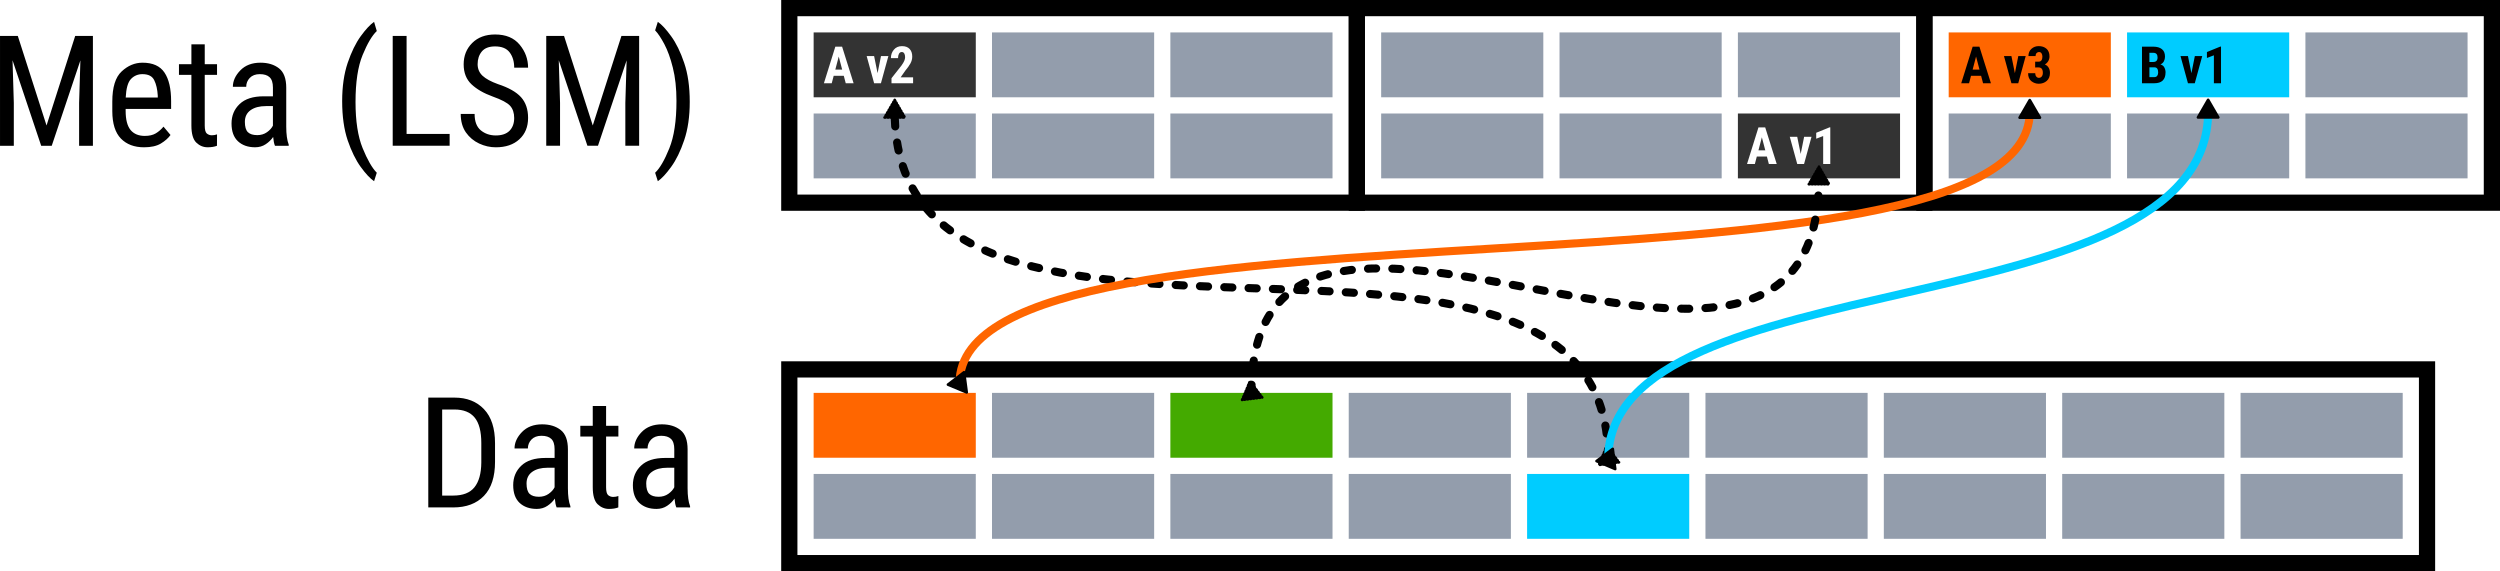 <?xml version="1.0" encoding="UTF-8" standalone="no"?>
<!-- Created with Inkscape (http://www.inkscape.org/) -->

<svg
   width="154.178mm"
   height="35.229mm"
   viewBox="0 0 154.178 35.229"
   version="1.1"
   id="svg1"
   xml:space="preserve"
   xmlns="http://www.w3.org/2000/svg"
   xmlns:svg="http://www.w3.org/2000/svg"><defs
     id="defs1"><marker
       style="overflow:visible"
       id="Triangle"
       refX="0"
       refY="0"
       orient="auto-start-reverse"
       markerWidth="0.5"
       markerHeight="0.5"
       viewBox="0 0 1 1"
       preserveAspectRatio="xMidYMid"><path
         transform="scale(0.5)"
         style="fill:context-stroke;fill-rule:evenodd;stroke:context-stroke;stroke-width:1pt"
         d="M 5.77,0 -2.88,5 V -5 Z"
         id="path135" /></marker></defs><g
     id="layer1"
     transform="translate(116.423,-337.2)"><rect
       style="fill:#333333;fill-opacity:1;stroke:none;stroke-width:0.611;stroke-dasharray:none"
       id="rect52"
       width="10"
       height="4"
       x="-66.245"
       y="339.2" /><path
       d="m -65.612,342.335 0.705,-2.257 h 0.417 l 0.71,2.257 h -0.485 l -0.121,-0.462 h -0.622 l -0.121,0.462 z m 0.704,-0.842 h 0.423 l -0.212,-0.806 z m 3.273,-0.836 -0.46,1.677 h -0.42 l -0.46,-1.677 h 0.459 l 0.214,1.056 0.211,-1.056 z m 1.524,1.313 v 0.364 h -1.332 v -0.31 l 0.611,-0.777 q 0.13,-0.181 0.178,-0.299 0.05,-0.119 0.05,-0.219 0,-0.149 -0.053,-0.234 -0.053,-0.087 -0.149,-0.087 -0.118,0 -0.177,0.109 -0.057,0.107 -0.057,0.27 h -0.44 q 0,-0.304 0.183,-0.522 0.183,-0.22 0.499,-0.22 0.31,0 0.471,0.172 0.163,0.171 0.163,0.47 0,0.226 -0.115,0.431 -0.113,0.203 -0.312,0.439 l -0.29,0.414 z"
       id="text81"
       style="font-weight:bold;font-size:3.175px;line-height:125%;font-family:'Roboto Condensed';-inkscape-font-specification:'Roboto Condensed,  Bold';letter-spacing:0px;word-spacing:0px;fill:#ffffff;stroke-width:0.265px"
       aria-label="A v2" /><rect
       style="fill:#939dac;fill-opacity:1;stroke:none;stroke-width:0.611;stroke-dasharray:none"
       id="rect1"
       width="10"
       height="4"
       x="-31.245"
       y="339.2" /><rect
       style="fill:#333333;fill-opacity:1;stroke:none;stroke-width:0.611;stroke-dasharray:none"
       id="rect80"
       width="10"
       height="4"
       x="-9.245"
       y="344.2" /><path
       id="path31"
       style="fill:none;stroke:#000000;stroke-width:1;stroke-dasharray:none;stroke-opacity:1"
       d="m -67.745,337.7 h 35 v 12 h -35 z" /><rect
       style="fill:#939dac;fill-opacity:1;stroke:none;stroke-width:0.611;stroke-dasharray:none"
       id="rect57"
       width="10"
       height="4"
       x="-55.245"
       y="339.2" /><rect
       style="fill:#939dac;stroke:none;stroke-width:0.611;stroke-dasharray:none"
       id="rect58"
       width="10"
       height="4"
       x="-66.245"
       y="344.2" /><rect
       style="fill:#939dac;stroke:none;stroke-width:0.611;stroke-dasharray:none"
       id="rect59"
       width="10"
       height="4"
       x="-55.245"
       y="344.2" /><rect
       style="fill:#939dac;fill-opacity:1;stroke:none;stroke-width:0.611;stroke-dasharray:none"
       id="rect60"
       width="10"
       height="4"
       x="-44.245"
       y="339.2" /><rect
       style="fill:#939dac;stroke:none;stroke-width:0.611;stroke-dasharray:none"
       id="rect63"
       width="10"
       height="4"
       x="-44.245"
       y="344.2" /><path
       id="path1"
       style="fill:none;stroke:#000000;stroke-width:1;stroke-dasharray:none;stroke-opacity:1"
       d="M -32.745,337.7 H 2.255 v 12 H -32.745 Z" /><rect
       style="fill:#939dac;fill-opacity:1;stroke:none;stroke-width:0.611;stroke-dasharray:none"
       id="rect2"
       width="10"
       height="4"
       x="-20.245"
       y="339.2" /><rect
       style="fill:#939dac;stroke:none;stroke-width:0.611;stroke-dasharray:none"
       id="rect3"
       width="10"
       height="4"
       x="-31.245"
       y="344.2" /><rect
       style="fill:#939dac;stroke:none;stroke-width:0.611;stroke-dasharray:none"
       id="rect4"
       width="10"
       height="4"
       x="-20.245"
       y="344.2" /><rect
       style="fill:#939dac;fill-opacity:1;stroke:none;stroke-width:0.611;stroke-dasharray:none"
       id="rect5"
       width="10"
       height="4"
       x="-9.245"
       y="339.2" /><rect
       style="fill:#ff6600;fill-opacity:1;stroke:none;stroke-width:0.611;stroke-dasharray:none"
       id="rect31"
       width="10"
       height="4"
       x="3.755"
       y="339.2" /><path
       id="path6"
       style="fill:none;stroke:#000000;stroke-width:1;stroke-dasharray:none;stroke-opacity:1"
       d="M 2.255,337.7 H 37.255 v 12 H 2.255 Z" /><path
       d="m 4.528,342.335 0.705,-2.257 h 0.417 l 0.71,2.257 H 5.875 L 5.754,341.873 H 5.132 l -0.121,0.462 z m 0.704,-0.842 h 0.423 l -0.212,-0.806 z m 3.273,-0.836 -0.46,1.677 H 7.624 l -0.46,-1.677 h 0.459 l 0.214,1.056 0.211,-1.056 z m 0.583,0.702 v -0.355 h 0.212 q 0.121,0 0.177,-0.084 0.057,-0.085 0.057,-0.225 0,-0.124 -0.053,-0.205 -0.053,-0.082 -0.161,-0.082 -0.082,0 -0.146,0.068 -0.062,0.067 -0.062,0.183 H 8.673 q 0,-0.279 0.184,-0.446 0.186,-0.169 0.45,-0.169 0.296,0 0.481,0.164 0.184,0.163 0.184,0.479 0,0.147 -0.076,0.279 -0.074,0.132 -0.212,0.208 0.158,0.067 0.237,0.205 0.079,0.136 0.079,0.321 0,0.318 -0.2,0.491 -0.2,0.174 -0.495,0.174 -0.246,0 -0.45,-0.158 -0.203,-0.158 -0.203,-0.493 h 0.439 q 0,0.124 0.064,0.206 0.064,0.081 0.161,0.081 0.113,0 0.178,-0.084 0.067,-0.085 0.067,-0.223 0,-0.333 -0.259,-0.335 z"
       id="text31"
       style="font-weight:bold;font-size:3.175px;line-height:125%;font-family:'Roboto Condensed';-inkscape-font-specification:'Roboto Condensed,  Bold';letter-spacing:0px;word-spacing:0px;stroke-width:0.265px"
       aria-label="A v3" /><rect
       style="fill:#00ccff;fill-opacity:1;stroke:none;stroke-width:0.611;stroke-dasharray:none"
       id="rect105"
       width="10"
       height="4"
       x="-22.245"
       y="366.429" /><rect
       style="fill:#939dac;fill-opacity:1;stroke:none;stroke-width:0.611;stroke-dasharray:none"
       id="rect107"
       width="10"
       height="4"
       x="-11.245"
       y="361.429" /><rect
       style="fill:#44aa00;fill-opacity:1;stroke:none;stroke-width:0.611;stroke-dasharray:none"
       id="rect137"
       width="10"
       height="4"
       x="-44.245"
       y="361.429" /><path
       id="path107"
       style="fill:none;stroke:#000000;stroke-width:1;stroke-dasharray:none"
       d="m -67.745,359.982 h 101 v 11.947 h -101 z" /><rect
       style="fill:#939dac;stroke:none;stroke-width:0.611;stroke-dasharray:none"
       id="rect118"
       width="10"
       height="4"
       x="-22.245"
       y="361.429" /><rect
       style="fill:#939dac;stroke:none;stroke-width:0.611;stroke-dasharray:none"
       id="rect119"
       width="10"
       height="4"
       x="-0.245"
       y="361.429" /><rect
       style="fill:#939dac;stroke:none;stroke-width:0.611;stroke-dasharray:none"
       id="rect120"
       width="10"
       height="4"
       x="10.755"
       y="361.429" /><rect
       style="fill:#939dac;stroke:none;stroke-width:0.611;stroke-dasharray:none"
       id="rect121"
       width="10"
       height="4"
       x="21.755"
       y="361.429" /><rect
       style="fill:#939dac;stroke:none;stroke-width:0.611;stroke-dasharray:none"
       id="rect122"
       width="10"
       height="4"
       x="-11.245"
       y="366.429" /><rect
       style="fill:#939dac;stroke:none;stroke-width:0.611;stroke-dasharray:none"
       id="rect123"
       width="10"
       height="4"
       x="-0.245"
       y="366.429" /><rect
       style="fill:#939dac;stroke:none;stroke-width:0.611;stroke-dasharray:none"
       id="rect124"
       width="10"
       height="4"
       x="10.755"
       y="366.429" /><rect
       style="fill:#939dac;stroke:none;stroke-width:0.611;stroke-dasharray:none"
       id="rect125"
       width="10"
       height="4"
       x="21.755"
       y="366.429" /><rect
       style="fill:#ff6600;fill-opacity:1;stroke:none;stroke-width:0.611;stroke-dasharray:none"
       id="rect126"
       width="10"
       height="4"
       x="-66.245"
       y="361.429" /><rect
       style="fill:#939dac;fill-opacity:1;stroke:none;stroke-width:0.611;stroke-dasharray:none"
       id="rect127"
       width="10"
       height="4"
       x="-55.245"
       y="361.429" /><rect
       style="fill:#939dac;stroke:none;stroke-width:0.611;stroke-dasharray:none"
       id="rect129"
       width="10"
       height="4"
       x="-33.245"
       y="361.429" /><rect
       style="fill:#939dac;stroke:none;stroke-width:0.611;stroke-dasharray:none"
       id="rect130"
       width="10"
       height="4"
       x="-66.245"
       y="366.429" /><rect
       style="fill:#939dac;stroke:none;stroke-width:0.611;stroke-dasharray:none"
       id="rect131"
       width="10"
       height="4"
       x="-55.245"
       y="366.429" /><rect
       style="fill:#939dac;fill-opacity:1;stroke:none;stroke-width:0.611;stroke-dasharray:none"
       id="rect132"
       width="10"
       height="4"
       x="-44.245"
       y="366.429" /><rect
       style="fill:#939dac;fill-opacity:1;stroke:none;stroke-width:0.611;stroke-dasharray:none"
       id="rect133"
       width="10"
       height="4"
       x="-33.245"
       y="366.429" /><path
       style="fill:none;fill-opacity:1;stroke:#000000;stroke-width:0.5;stroke-linecap:round;stroke-linejoin:round;stroke-dasharray:0.5, 1;stroke-dashoffset:0;marker-start:url(#Triangle);marker-end:url(#Triangle);paint-order:markers fill stroke"
       d="m -17.245,365.433 c 0,-19.532 -44,-1.245 -44,-21.348"
       id="path137" /><path
       d="m -90.01,368.493 v -6.772 h 1.614 q 1.144,0 1.823,0.716 0.679,0.712 0.679,2.098 v 1.149 q 0,1.386 -0.684,2.098 -0.684,0.712 -1.898,0.712 z m 0.856,-6.037 v 5.307 h 0.679 q 0.902,0 1.312,-0.512 0.414,-0.516 0.423,-1.521 v -1.205 q 0,-1.074 -0.409,-1.572 -0.409,-0.498 -1.246,-0.498 z m 7.06,6.037 q -0.079,-0.181 -0.112,-0.544 -0.172,0.256 -0.456,0.446 -0.284,0.191 -0.656,0.191 -0.66,0 -1.06,-0.372 -0.395,-0.372 -0.395,-1.093 0,-0.726 0.498,-1.2 0.498,-0.479 1.488,-0.479 h 0.567 v -0.539 q 0,-0.446 -0.205,-0.637 -0.2,-0.191 -0.605,-0.191 -0.395,0 -0.619,0.233 -0.219,0.233 -0.219,0.549 h -0.823 q 0,-0.539 0.46,-1.014 0.46,-0.474 1.242,-0.474 0.698,0 1.144,0.349 0.446,0.349 0.446,1.195 v 2.4 q 0,0.712 0.153,1.107 v 0.074 z m -1.098,-0.656 q 0.349,0 0.605,-0.181 0.256,-0.181 0.367,-0.405 v -1.205 h -0.433 q -0.591,0 -0.944,0.251 -0.353,0.251 -0.353,0.721 0,0.451 0.186,0.637 0.191,0.181 0.572,0.181 z m 4.902,0.656 q -0.237,0.093 -0.577,0.093 -0.4,0 -0.702,-0.293 -0.298,-0.293 -0.298,-1.051 v -3.121 h -0.767 v -0.66 h 0.767 v -1.223 h 0.823 v 1.223 h 0.758 v 0.66 h -0.758 v 3.125 q 0,0.386 0.13,0.493 0.135,0.107 0.302,0.107 0.177,0 0.326,-0.056 z m 3.577,0 q -0.079,-0.181 -0.112,-0.544 -0.172,0.256 -0.456,0.446 -0.284,0.191 -0.656,0.191 -0.66,0 -1.06,-0.372 -0.395,-0.372 -0.395,-1.093 0,-0.726 0.498,-1.2 0.498,-0.479 1.488,-0.479 h 0.567 v -0.539 q 0,-0.446 -0.205,-0.637 -0.2,-0.191 -0.605,-0.191 -0.395,0 -0.619,0.233 -0.219,0.233 -0.219,0.549 h -0.823 q 0,-0.539 0.46,-1.014 0.46,-0.474 1.242,-0.474 0.698,0 1.144,0.349 0.446,0.349 0.446,1.195 v 2.4 q 0,0.712 0.153,1.107 v 0.074 z m -1.098,-0.656 q 0.349,0 0.605,-0.181 0.256,-0.181 0.367,-0.405 v -1.205 h -0.433 q -0.591,0 -0.944,0.251 -0.353,0.251 -0.353,0.721 0,0.451 0.186,0.637 0.191,0.181 0.572,0.181 z"
       id="text139"
       style="font-size:9.525px;line-height:125%;font-family:'Roboto Condensed';-inkscape-font-specification:'Roboto Condensed, ';letter-spacing:0px;word-spacing:0px;stroke-width:0.265px"
       aria-label="Data" /><rect
       style="fill:#00ccff;fill-opacity:1;stroke:none;stroke-width:0.611;stroke-dasharray:none"
       id="rect6"
       width="10"
       height="4"
       x="14.755"
       y="339.2" /><rect
       style="fill:#939dac;stroke:none;stroke-width:0.611;stroke-dasharray:none"
       id="rect9"
       width="10"
       height="4"
       x="3.755"
       y="344.2" /><rect
       style="fill:#939dac;stroke:none;stroke-width:0.611;stroke-dasharray:none"
       id="rect10"
       width="10"
       height="4"
       x="14.755"
       y="344.2" /><rect
       style="fill:#939dac;fill-opacity:1;stroke:none;stroke-width:0.611;stroke-dasharray:none"
       id="rect11"
       width="10"
       height="4"
       x="25.755"
       y="339.2" /><rect
       style="fill:#939dac;stroke:none;stroke-width:0.611;stroke-dasharray:none"
       id="rect12"
       width="10"
       height="4"
       x="25.755"
       y="344.2" /><path
       d="m -8.682,347.315 0.705,-2.257 h 0.417 l 0.71,2.257 H -7.335 l -0.121,-0.462 h -0.622 l -0.121,0.462 z m 0.704,-0.842 h 0.423 l -0.212,-0.806 z m 3.273,-0.836 -0.46,1.677 h -0.42 l -0.46,-1.677 h 0.459 l 0.214,1.056 0.211,-1.056 z m 1.158,-0.583 v 2.26 h -0.439 v -1.724 l -0.429,0.164 v -0.366 l 0.822,-0.335 z"
       id="text1"
       style="font-weight:bold;font-size:3.175px;line-height:125%;font-family:'Roboto Condensed';-inkscape-font-specification:'Roboto Condensed,  Bold';letter-spacing:0px;word-spacing:0px;fill:#ffffff;stroke-width:0.265px"
       aria-label="A v1" /><path
       d="m 17.128,341.67 q 0,0.33 -0.175,0.498 -0.174,0.166 -0.524,0.167 h -0.753 v -2.257 h 0.698 q 0.338,0 0.529,0.152 0.192,0.15 0.192,0.467 0,0.153 -0.068,0.282 -0.067,0.129 -0.215,0.194 0.174,0.05 0.245,0.192 0.073,0.143 0.073,0.305 z m -0.995,-1.212 v 0.564 h 0.236 q 0.268,0 0.268,-0.278 0,-0.281 -0.253,-0.287 z m 0.54,1.208 q 0,-0.304 -0.215,-0.313 h -0.324 v 0.605 h 0.29 q 0.133,0 0.191,-0.082 0.059,-0.084 0.059,-0.209 z m 2.718,-1.008 -0.46,1.677 h -0.42 l -0.46,-1.677 h 0.459 l 0.214,1.056 0.211,-1.056 z m 1.158,-0.583 v 2.26 h -0.439 v -1.724 l -0.429,0.164 v -0.366 l 0.822,-0.335 z"
       id="text6"
       style="font-weight:bold;font-size:3.175px;line-height:125%;font-family:'Roboto Condensed';-inkscape-font-specification:'Roboto Condensed,  Bold';letter-spacing:0px;word-spacing:0px;stroke-width:0.265px"
       aria-label="B v1" /><path
       style="fill:none;fill-opacity:1;stroke:#ff6600;stroke-width:0.5;stroke-linecap:round;stroke-linejoin:round;stroke-dasharray:none;stroke-opacity:1;marker-start:url(#Triangle);marker-end:url(#Triangle);paint-order:markers fill stroke"
       d="m -57.245,360.825 c 0,-12.625 66,-3.941 66,-16.729"
       id="path7" /><path
       style="fill:none;fill-opacity:1;stroke:#00ccff;stroke-width:0.5;stroke-linecap:round;stroke-linejoin:round;stroke-dasharray:none;stroke-opacity:1;marker-start:url(#Triangle);marker-end:url(#Triangle);paint-order:markers fill stroke"
       d="m -17.245,365.548 c 0,-12.421 37,-7.957 37,-21.467"
       id="path139" /><path
       d="m -113.553,344.939 1.767,-5.521 h 1.093 v 6.772 h -0.851 v -2.642 l 0.079,-2.623 -1.767,5.265 h -0.651 l -1.767,-5.274 0.079,2.632 v 2.642 h -0.851 v -6.772 h 1.098 z m 7.646,0.586 q -0.205,0.288 -0.595,0.526 -0.386,0.233 -1.037,0.233 -0.902,0 -1.428,-0.539 -0.526,-0.544 -0.53,-1.684 v -0.591 q 0,-1.33 0.577,-1.865 0.577,-0.539 1.288,-0.539 0.944,0 1.353,0.609 0.409,0.609 0.409,1.763 v 0.479 h -2.804 v 0.121 q 0,0.805 0.302,1.177 0.307,0.367 0.879,0.367 0.414,0 0.679,-0.158 0.27,-0.163 0.474,-0.414 z m -1.725,-3.753 q -0.428,0 -0.712,0.298 -0.284,0.293 -0.326,1.144 h 1.977 v -0.116 q -0.033,-0.581 -0.219,-0.953 -0.181,-0.372 -0.721,-0.372 z m 4.59,4.418 q -0.237,0.093 -0.577,0.093 -0.4,0 -0.702,-0.293 -0.298,-0.293 -0.298,-1.051 v -3.121 h -0.767 v -0.66 h 0.767 v -1.223 h 0.823 v 1.223 h 0.758 v 0.66 h -0.758 v 3.125 q 0,0.386 0.13,0.493 0.135,0.107 0.302,0.107 0.177,0 0.326,-0.056 z m 3.577,0 q -0.079,-0.181 -0.112,-0.544 -0.172,0.256 -0.456,0.446 -0.284,0.191 -0.656,0.191 -0.66,0 -1.06,-0.372 -0.395,-0.372 -0.395,-1.093 0,-0.726 0.498,-1.2 0.498,-0.479 1.488,-0.479 h 0.567 v -0.539 q 0,-0.446 -0.205,-0.637 -0.2,-0.191 -0.605,-0.191 -0.395,0 -0.619,0.233 -0.219,0.233 -0.219,0.549 h -0.823 q 0,-0.539 0.46,-1.014 0.46,-0.474 1.242,-0.474 0.698,0 1.144,0.349 0.446,0.349 0.446,1.195 v 2.4 q 0,0.712 0.153,1.107 v 0.074 z m -1.098,-0.656 q 0.349,0 0.605,-0.181 0.256,-0.181 0.367,-0.405 v -1.205 h -0.433 q -0.591,0 -0.944,0.251 -0.353,0.251 -0.353,0.721 0,0.451 0.186,0.637 0.191,0.181 0.572,0.181 z m 5.242,-2.098 q 0,-1.349 0.34,-2.358 0.344,-1.009 0.805,-1.646 0.465,-0.637 0.823,-0.884 l 0.167,0.567 q -0.437,0.414 -0.874,1.479 -0.437,1.06 -0.437,2.897 0,1.767 0.437,2.842 0.437,1.074 0.874,1.521 l -0.167,0.521 q -0.358,-0.242 -0.823,-0.879 -0.46,-0.637 -0.805,-1.642 -0.34,-1.009 -0.34,-2.418 z m 6.628,2.023 v 0.73 h -3.511 v -6.772 h 0.856 v 6.041 z m 3.981,-0.981 q 0,-0.474 -0.251,-0.753 -0.251,-0.279 -1.074,-0.572 -0.823,-0.298 -1.307,-0.753 -0.484,-0.456 -0.484,-1.232 0,-0.791 0.526,-1.316 0.526,-0.526 1.414,-0.526 0.991,0 1.512,0.628 0.521,0.628 0.521,1.419 h -0.856 q 0,-0.567 -0.279,-0.939 -0.279,-0.372 -0.898,-0.372 -0.563,0 -0.823,0.316 -0.256,0.312 -0.256,0.781 0,0.428 0.302,0.712 0.307,0.284 0.949,0.516 0.995,0.326 1.428,0.809 0.433,0.484 0.433,1.274 0,0.828 -0.54,1.321 -0.535,0.493 -1.451,0.493 -0.53,0 -1.028,-0.233 -0.498,-0.233 -0.819,-0.688 -0.316,-0.46 -0.316,-1.135 h 0.856 q 0,0.693 0.381,1.009 0.386,0.316 0.926,0.316 0.558,0 0.846,-0.288 0.288,-0.293 0.288,-0.786 z m 4.846,0.46 1.767,-5.521 h 1.093 v 6.772 h -0.851 v -2.642 l 0.079,-2.623 -1.767,5.265 h -0.651 l -1.767,-5.274 0.079,2.632 v 2.642 h -0.851 v -6.772 h 1.098 z m 5.981,-1.456 q 0,1.358 -0.344,2.367 -0.34,1.009 -0.805,1.646 -0.46,0.637 -0.819,0.879 l -0.167,-0.521 q 0.437,-0.414 0.874,-1.502 0.442,-1.088 0.442,-2.925 0,-1.177 -0.223,-2.051 -0.219,-0.879 -0.526,-1.456 -0.307,-0.577 -0.567,-0.846 l 0.167,-0.526 q 0.358,0.246 0.819,0.884 0.465,0.637 0.805,1.646 0.344,1.005 0.344,2.405 z"
       id="text140"
       style="font-size:9.525px;line-height:125%;font-family:'Roboto Condensed';-inkscape-font-specification:'Roboto Condensed, ';letter-spacing:0px;word-spacing:0px;stroke-width:0.265px"
       aria-label="Meta (LSM)" /><path
       style="fill:none;fill-opacity:1;stroke:#000000;stroke-width:0.5;stroke-linecap:round;stroke-linejoin:round;stroke-dasharray:0.5, 1;stroke-dashoffset:0;marker-start:url(#Triangle);marker-end:url(#Triangle);paint-order:markers fill stroke"
       d="m -39.245,361.429 c 0,-19.532 35,6.874 35,-13.229"
       id="path2" /></g></svg>
